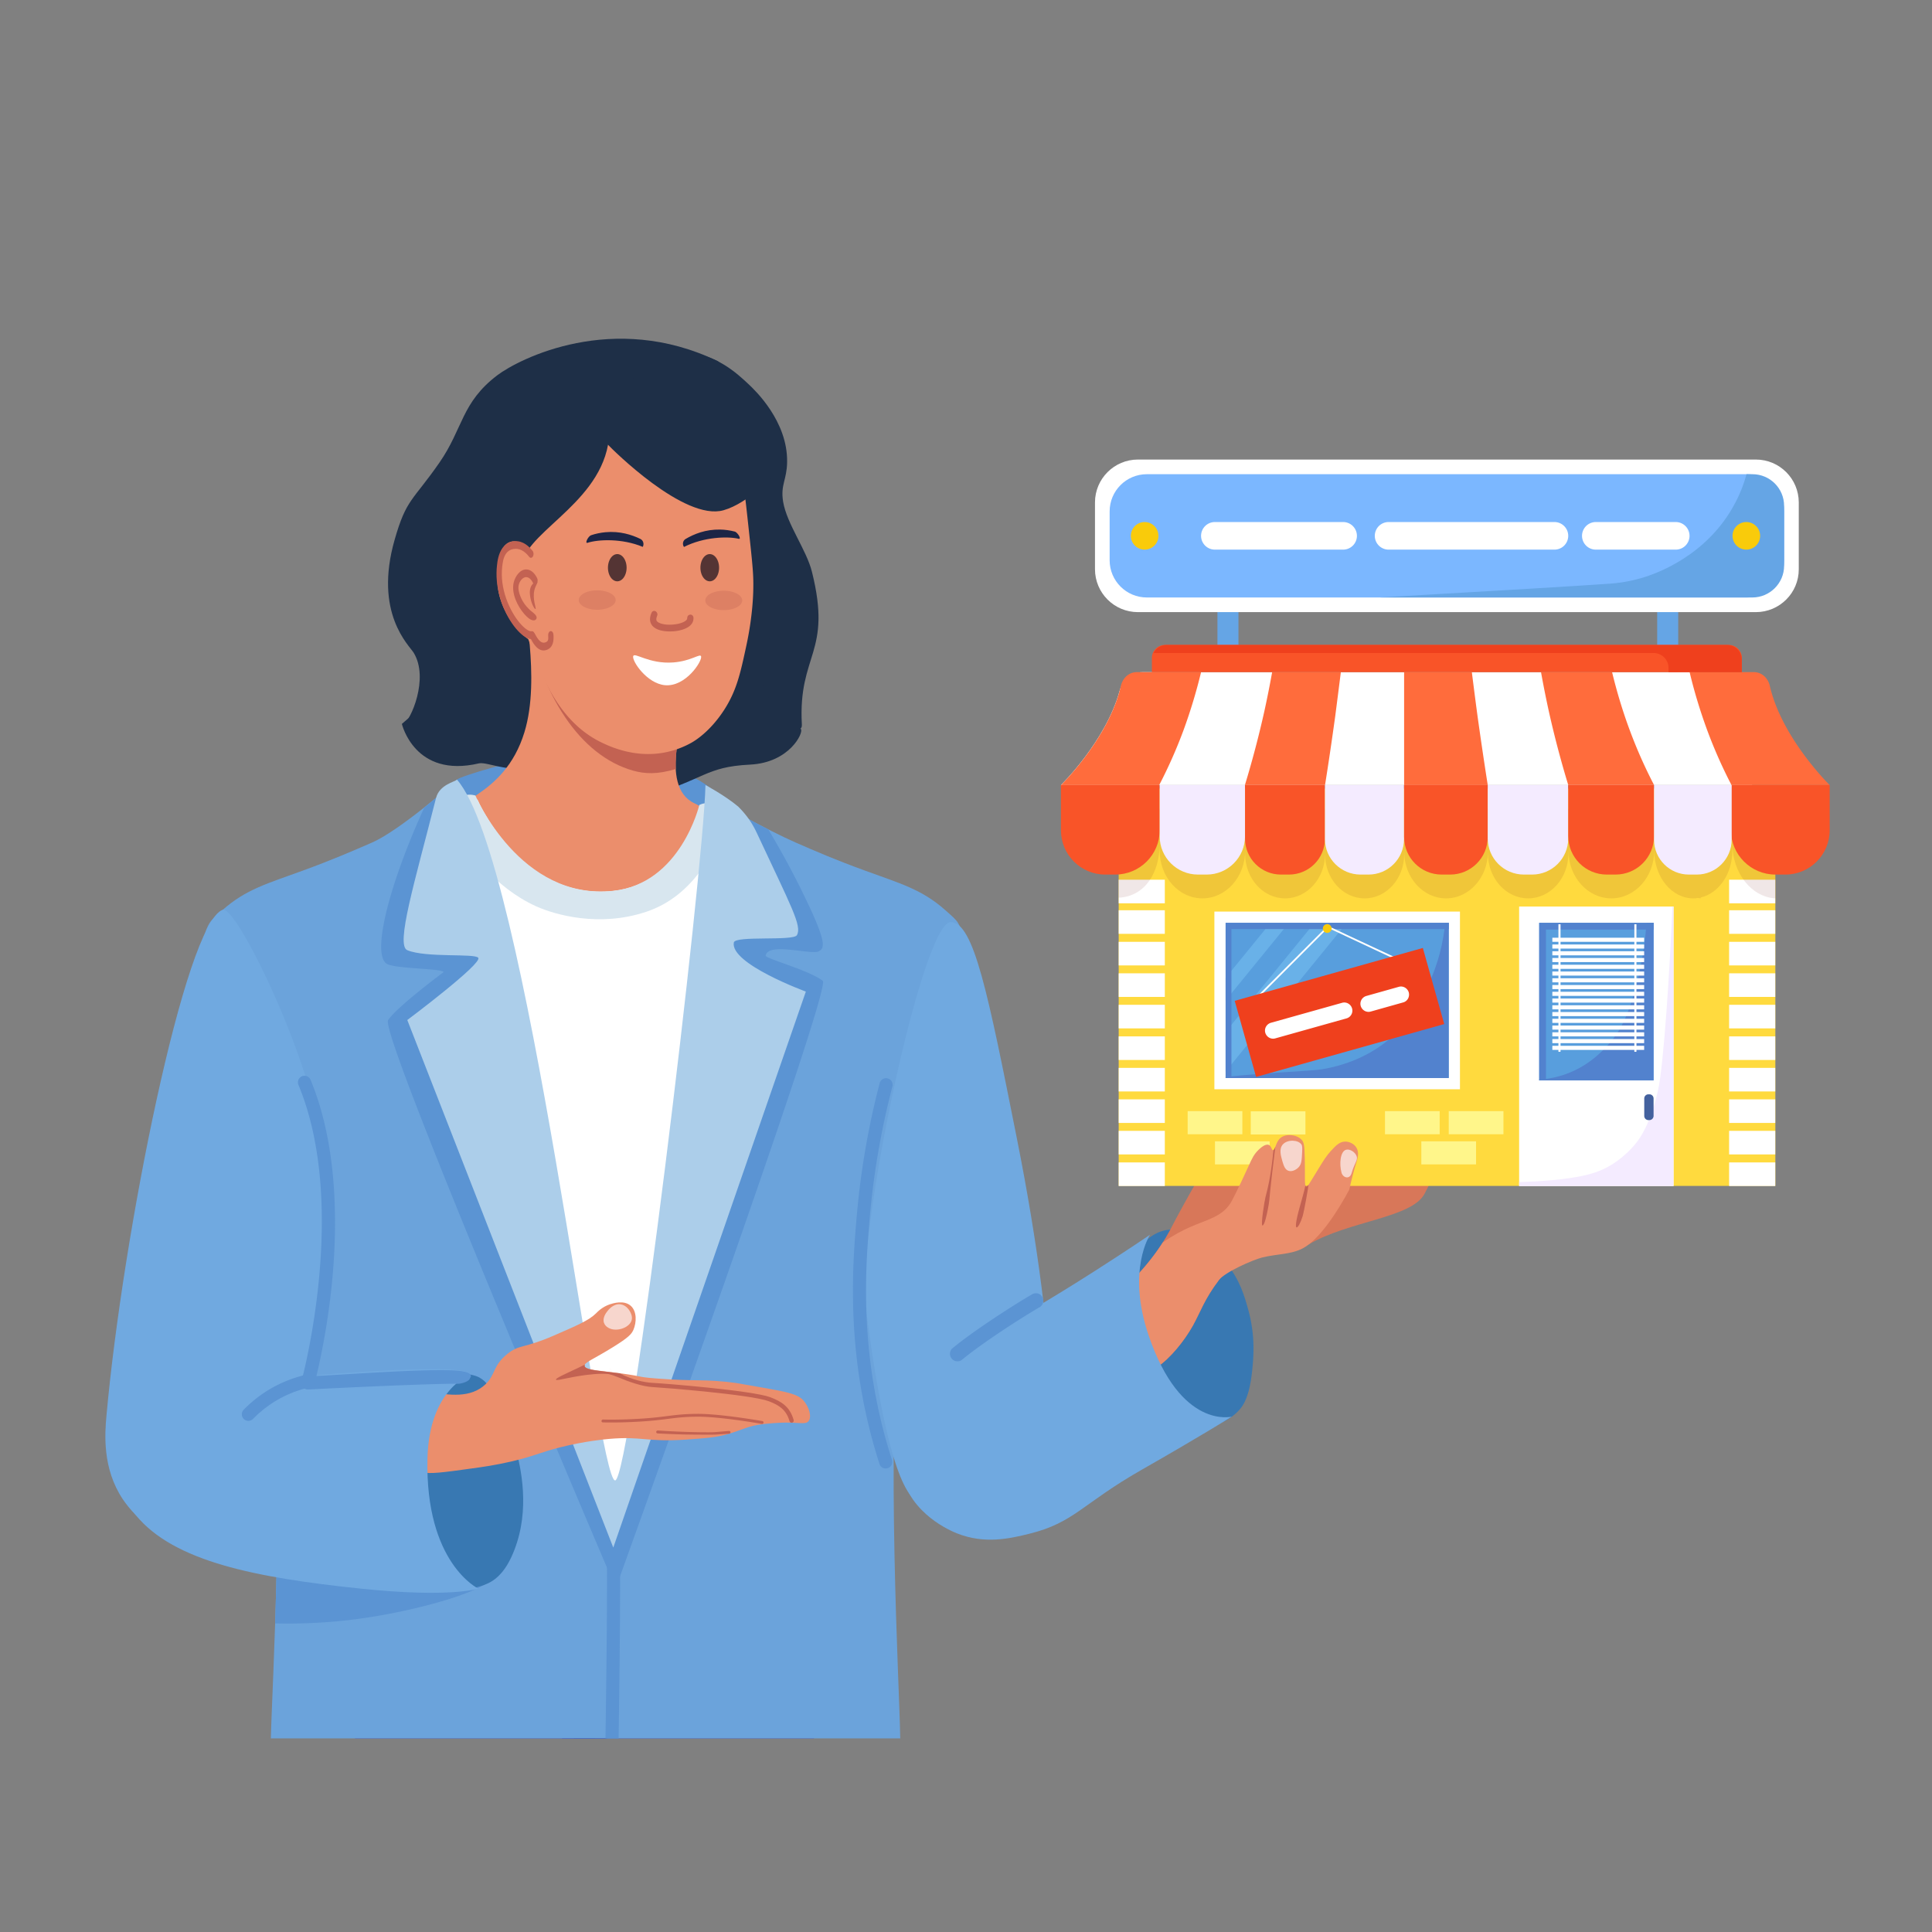 <?xml version="1.0" encoding="UTF-8"?> <svg xmlns="http://www.w3.org/2000/svg" width="1080" height="1080" version="1.0" viewBox="0 0 810 810"><rect x="0" y="0" width="810" height="810" fill="#808080" stroke="none"/><defs><clipPath id="a"><path d="M234 684h108v44.832H234Zm0 0"></path></clipPath><clipPath id="b"><path d="M234 685h16v43.832h-16Zm0 0"></path></clipPath><clipPath id="c"><path d="M148 684h109v44.832H148Zm0 0"></path></clipPath><clipPath id="d"><path d="M240 685h17v43.832h-17Zm0 0"></path></clipPath><clipPath id="e"><path d="M708 281h59.219v49H708Zm0 0"></path></clipPath><clipPath id="f"><path d="M725 329h42.219v38H725Zm0 0"></path></clipPath><clipPath id="g"><path d="M85 326h320v402.832H85Zm0 0"></path></clipPath><clipPath id="h"><path d="M253 648h7v80.832h-7Zm0 0"></path></clipPath></defs><path fill="#3878b2" d="M488.758 515.746c12.164-2.312 23.215 11.207 25.367 13.84 5.707 6.976 7.66 13.918 9.176 19.383 3.11 11.246 2.273 20.097 1.636 26.039-1.117 10.73-3.789 14.32-5.187 15.914-.637.719-3.629 4.11-8.457 5.781-11.047 3.832-22.695-4.426-24.89-5.98-19.344-13.72-23.415-47.34-10.333-65.485 1.957-2.71 6.024-8.215 12.688-9.492Zm0 0"></path><path fill="#d87759" d="M461.512 548.45c5.226-4.071 19.824-15.677 28.96-32.583 1.157-2.117 2.274-4.469 5.145-9.652 3.352-6.063 8.137-14.797 11.77-19.902 8.375-11.766 19.984-17.426 25.648-20.22 10.688-5.226 58.516-1.476 65.735 7.618 5.585 7.02 6.304 12.125-1.555 26.84-5.383 10.09-31.832 11.328-48.625 21.219-4.906 2.87-11.887 1.234-18.27 2.87-3.867.997-7.539 1.673-11.765 4.505-2.871 1.914-4.989 4.148-7.54 7.539-6.023 7.937-7.699 13.32-10.85 19.023-3.669 6.54-9.454 13.68-15.08 17.508-17.75 11.965-49.581 1.234-50.1-6.942-.317-4.503 9.097-4.226 26.527-17.824Zm0 0"></path><g clip-path="url(#a)"><path fill="#3845b8" d="M341.406 728.832c-34.265-35.176-80.734-51.648-99.601-41.598-8.618 4.586-9.016 15.434-6.184 41.598Zm0 0"></path></g><g clip-path="url(#b)"><path fill="#2538a5" d="M249.543 728.832c-1.117-14.117-2.234-28.555-3.43-43.312-1.558.44-2.992 1-4.27 1.714-8.616 4.586-9.015 15.434-6.183 41.598Zm0 0"></path></g><g clip-path="url(#c)"><path fill="#3845b8" d="M254.527 728.832c2.832-26.203 2.434-37.012-6.183-41.598-18.867-10.05-65.336 6.422-99.602 41.598Zm0 0"></path></g><g clip-path="url(#d)"><path fill="#2538a5" d="M254.527 728.832c2.832-26.203 2.434-37.012-6.183-41.598-1.317-.675-2.75-1.234-4.266-1.714a8497.5 8497.5 0 0 0-3.43 43.312Zm0 0"></path></g><path fill="#65a5e5" d="M510.418 253.805h8.812v19.98h-8.812ZM694.785 253.805h8.813v19.98h-8.813Zm0 0"></path><path fill="#ffda3e" d="M469.012 330.617h275.316V497.2H469.012Zm0 0"></path><path fill="#fff" d="M734.633 329.14H444.8s18.785-18.343 24.57-39.402c1.277-4.707 5.184-7.937 9.574-7.937h223.297c3.352 0 15.875-.797 16.477 2.87 3.347 21.696 15.914 44.47 15.914 44.47ZM636.906 380.07h64.739v117.172h-64.739Zm0 0"></path><path fill="#ff6c3c" d="M562.152 281.8h-28.8a438.032 438.032 0 0 1-3.309 16.59 422.02 422.02 0 0 1-8.098 30.712h33.586c1.516-9.454 2.91-19.063 4.27-28.836.797-6.22 1.594-12.364 2.351-18.465ZM503.555 281.8H476.55c-3.153 0-5.863 2.395-6.621 5.786-5.028 21.934-25.09 41.555-25.09 41.555h41.164a202.826 202.826 0 0 0 10.254-23.172 222.842 222.842 0 0 0 7.297-24.168ZM617.078 281.8H588.68v47.34h35.062a1699.041 1699.041 0 0 1-4.27-28.835 2166.847 2166.847 0 0 1-2.394-18.504ZM683.215 305.969c-3.192-8.614-5.543-16.75-7.34-24.168h-29.797a430.643 430.643 0 0 0 3.313 16.59 420.03 420.03 0 0 0 8.097 30.71h35.98c-3.55-6.78-7.062-14.519-10.253-23.132Zm0 0"></path><path fill="#fff" d="M509.14 382.184h102.954v74.496H509.14Zm0 0"></path><path fill="#589edd" d="M513.848 386.89h93.539v65.044h-93.54Zm0 0"></path><path fill="#5282ce" d="M605.91 386.89c-.758 7.735-2.75 17.188-7.578 27.04-3.312 6.738-8.535 17.027-20.023 24.925-10.371 7.098-20.985 8.934-24.172 9.45-4.75.757-23.856 1.437-40.29 3.191v.48h93.54v-65.085Zm0 0"></path><path fill="#69b1e8" d="m532.676 386.89-18.828 23.09v9.454l26.527-32.543ZM551.102 386.89l-37.254 45.743v16.59l50.777-62.332Zm0 0"></path><path fill="#5282ce" d="M516.281 389.52h91.106v-2.63h-93.54v65.044h2.434Zm0 0"></path><path fill="#589edd" d="M645.32 386.89h47.95v66.044h-47.95Zm0 0"></path><path fill="#5282ce" d="M690.316 386.89c-.996 13.477-3.55 24.008-5.742 31.184-2.515 8.258-4.828 12.844-7.941 16.992-1.156 1.555-6.34 8.336-14.719 12.84-5.543 2.992-11.289 4.348-16.594 4.746v.32h47.95v-66.081Zm0 0"></path><path fill="#5282ce" d="M648.152 389.719h45.118v-2.828h-47.95v66.043h2.832Zm0 0"></path><path fill="#fff" d="M650.828 393.148h38.492v1.715h-38.492ZM650.828 395.98h38.492v1.715h-38.492ZM650.828 398.813h38.492v1.714h-38.492ZM650.828 401.645h38.492v1.714h-38.492ZM650.828 404.477h38.492v1.714h-38.492ZM650.828 407.309h38.492v1.714h-38.492ZM650.828 410.14h38.492v1.715h-38.492ZM650.828 412.973h38.492v1.714h-38.492ZM650.828 415.805h38.492v1.715h-38.492ZM650.828 418.633h38.492v1.715h-38.492ZM650.828 421.465h38.492v1.715h-38.492ZM650.828 424.297h38.492v1.715h-38.492ZM650.828 427.129h38.492v1.715h-38.492ZM650.828 429.96h38.492v1.716h-38.492ZM650.828 432.793h38.492v1.715h-38.492ZM650.828 435.625h38.492v1.715h-38.492ZM650.828 438.457h38.492v1.715h-38.492Zm0 0"></path><path fill="#fff" d="M653.379 387.488h.879v53.48h-.88ZM685.21 387.488h.88v53.48h-.88Zm0 0"></path><path fill="#f4ebff" d="M701.168 380.07c-1.078 26.559-3.672 66.403-5.984 76.809-3.23 14.52-7.86 20.582-9.055 22.098-5.387 6.816-11.57 10.046-13.043 10.765-3.074 1.555-5.984 2.434-9.055 3.113-7.941 1.754-18.43 2.473-27.125 2.75v1.676h64.739v-117.21Zm0 0"></path><path fill="#43619e" d="M691.512 469.602h-.399a1.744 1.744 0 0 1-1.754-1.754v-7.297c0-.996.797-1.754 1.754-1.754h.399c1 0 1.758.797 1.758 1.754v7.297c0 .957-.801 1.754-1.758 1.754Zm0 0"></path><path fill="#fff" d="M469.012 487.352h19.347v9.89h-19.347ZM469.012 474.11h19.347V484h-19.347ZM469.012 460.91h19.347v9.89h-19.347ZM469.012 447.707h19.347v9.89h-19.347ZM469.012 434.508h19.347v9.89h-19.347ZM469.012 421.266h19.347v9.89h-19.347ZM469.012 408.066h19.347v9.891h-19.347ZM469.012 394.863h19.347v9.89h-19.347ZM469.012 381.625h19.347v9.89h-19.347ZM469.012 368.824h19.347v9.89h-19.347ZM724.941 487.352h19.344v9.89h-19.344ZM724.941 474.11h19.344V484h-19.344ZM724.941 460.91h19.344v9.89h-19.344ZM724.941 447.707h19.344v9.89h-19.344ZM724.941 434.508h19.344v9.89h-19.344ZM724.941 421.266h19.344v9.89h-19.344ZM724.941 408.066h19.344v9.891h-19.344ZM724.941 394.863h19.344v9.89h-19.344ZM724.941 381.625h19.344v9.89h-19.344ZM724.941 368.824h19.344v9.89h-19.344Zm0 0"></path><path fill="#680c0c" fill-opacity=".1" d="M726.176 339.11H469.012v37.25c10.968-.52 17.191-10.329 17.191-22.731v3.031c0 11.047 8.02 19.98 17.91 19.98 9.895 0 17.91-8.933 17.91-19.98v1.274c0 10.332 7.5 18.707 16.754 18.707 9.254 0 16.754-8.375 16.754-18.707v.199c0 10.21 7.418 18.508 16.594 18.508 9.176 0 16.594-8.297 16.594-18.508v-1.074c0 10.808 7.86 19.582 17.55 19.582 9.696 0 17.551-8.774 17.551-19.582v.718c0 10.407 7.54 18.864 16.875 18.864 9.332 0 16.871-8.457 16.871-18.864v-1.238c0 11.086 8.059 20.102 17.993 20.102 9.93 0 17.988-8.973 17.988-20.102v.121c0 11.047 7.34 19.98 16.355 19.98.637 0 1.317-.042 1.953-.16l1.2.118v-.317c7.539-1.797 13.242-9.89 13.242-19.62v-3.032c0 12.402 8.015 22.492 18.07 23.012v-37.532Zm0 0"></path><path fill="#f95428" d="M467.574 366.668h-4.187c-10.29 0-18.586-8.336-18.586-18.582V329.14h41.402v18.945c0 10.246-8.336 18.582-18.629 18.582Zm0 0"></path><g clip-path="url(#e)"><path fill="#ff6c3c" d="M708.387 281.8h27.004c3.152 0 5.863 2.395 6.62 5.786 5.028 21.934 25.09 41.555 25.09 41.555h-41.163a202.841 202.841 0 0 1-10.25-23.172c-3.153-8.614-5.547-16.75-7.301-24.168Zm0 0"></path></g><g clip-path="url(#f)"><path fill="#f95428" d="M744.328 366.668h4.188c10.289 0 18.586-8.336 18.586-18.582V329.14h-41.403v18.945c.04 10.246 8.375 18.582 18.63 18.582Zm0 0"></path></g><path fill="#f4ebff" d="M505.91 366.668h-3.633c-8.894 0-16.074-7.176-16.074-16.07v-21.496h35.781v21.496c0 8.894-7.218 16.07-16.074 16.07Zm0 0"></path><path fill="#f95428" d="M537.023 366.668h3.391c8.336 0 15.078-6.738 15.078-15.074v-22.492h-33.508v22.492c0 8.336 6.743 15.074 15.04 15.074Zm0 0"></path><path fill="#f4ebff" d="M570.41 366.668h3.352c8.215 0 14.879-6.66 14.879-14.875v-22.652h-33.149v22.652c0 8.215 6.7 14.875 14.918 14.875Zm0 0"></path><path fill="#f95428" d="M604.434 366.668h3.55c8.696 0 15.758-7.059 15.758-15.754v-21.812H588.68v21.812c0 8.695 7.02 15.754 15.754 15.754Zm0 0"></path><path fill="#f4ebff" d="M638.898 366.668h3.43c8.379 0 15.16-6.777 15.16-15.152V329.14h-33.746v22.375c0 8.375 6.781 15.152 15.156 15.152Zm0 0"></path><path fill="#f95428" d="M673.645 366.668h3.668c8.933 0 16.156-7.219 16.156-16.152v-21.414h-35.98v21.414c0 8.933 7.257 16.152 16.156 16.152Zm0 0"></path><path fill="#fff" d="m590.273 403.879-33.425-15.633-.16.317-.239-.239-31.234 31.266.52.52 31.035-31.106 33.187 15.55Zm0 0"></path><path fill="#ef401d" d="m517.66 419.602 78.875-22.164 8.969 31.906-78.875 22.164Zm0 0"></path><path fill="#f9cb0b" d="M558.285 389.281a1.822 1.822 0 0 1-.539 1.297 1.847 1.847 0 0 1-1.297.54 1.822 1.822 0 0 1-1.297-.54 1.847 1.847 0 0 1-.539-1.297 1.822 1.822 0 0 1 .54-1.297 1.847 1.847 0 0 1 1.296-.539 1.822 1.822 0 0 1 1.297.54 1.847 1.847 0 0 1 .54 1.296Zm0 0"></path><path fill="#fff" d="M736.148 256.637H477.07c-9.933 0-17.992-8.055-17.992-17.989v-27.996c0-9.93 8.059-17.984 17.992-17.984h259.078c9.934 0 17.993 8.055 17.993 17.984v27.996c.039 9.934-8.059 17.989-17.993 17.989Zm0 0"></path><path fill="#7bb7ff" d="M465.223 234.902v-20.5c0-8.613 6.98-15.593 15.597-15.593h251.618c8.617 0 15.597 6.98 15.597 15.593v20.5c0 8.614-6.98 15.594-15.597 15.594H480.82c-8.617 0-15.597-6.98-15.597-15.594Zm0 0"></path><path fill="#65a5e5" d="M734.715 198.809h-2.477c-1.035 3.789-2.511 7.816-4.664 11.882-11.77 22.653-33.988 30.032-38.894 31.508-6.422 1.914-11.528 2.352-13.282 2.473-11.011.797-45.394 2.871-96.89 5.824h156.164c7.34 0 13.324-5.984 13.324-13.32V212.09c0-7.34-5.945-13.281-13.281-13.281Zm0 0"></path><path fill="#f9cb0b" d="M485.684 224.652a5.789 5.789 0 0 1-.438 2.211 5.721 5.721 0 0 1-.535 1 5.74 5.74 0 0 1-1.598 1.598c-.312.21-.648.387-1 .531-.347.149-.71.258-1.082.332-.375.074-.75.11-1.129.11a5.62 5.62 0 0 1-2.215-.441 5.702 5.702 0 0 1-2.593-2.13 5.72 5.72 0 0 1-.864-2.082 5.794 5.794 0 0 1-.113-1.129c0-.379.04-.757.113-1.129.07-.37.184-.734.329-1.085a5.72 5.72 0 0 1 1.253-1.875 5.72 5.72 0 0 1 2.96-1.582c.373-.075.751-.114 1.13-.114a5.794 5.794 0 0 1 2.211.442c.352.144.688.324 1 .535a5.74 5.74 0 0 1 2.133 2.594 5.76 5.76 0 0 1 .438 2.215ZM737.945 224.652a5.794 5.794 0 0 1-.976 3.211 5.74 5.74 0 0 1-2.594 2.13 5.62 5.62 0 0 1-2.215.44 5.62 5.62 0 0 1-2.215-.441 5.703 5.703 0 0 1-2.593-2.129 5.721 5.721 0 0 1-.864-2.082 5.794 5.794 0 0 1-.113-1.129 5.894 5.894 0 0 1 .441-2.215 5.721 5.721 0 0 1 1.254-1.874 5.72 5.72 0 0 1 2.96-1.582c.372-.075.751-.114 1.13-.114a5.894 5.894 0 0 1 2.215.441c.348.145.684.325 1 .536.313.21.605.449.875.719a5.72 5.72 0 0 1 1.582 2.96c.074.372.113.75.113 1.13Zm0 0"></path><path fill="#fff" d="M563.11 230.434h-53.77a5.786 5.786 0 0 1-5.785-5.782 5.79 5.79 0 0 1 5.785-5.785h53.77a5.79 5.79 0 0 1 5.785 5.785 5.786 5.786 0 0 1-5.786 5.782ZM651.703 230.434h-69.527a5.783 5.783 0 0 1 0-11.567h69.527a5.79 5.79 0 0 1 5.785 5.785 5.786 5.786 0 0 1-5.785 5.782ZM702.563 230.434h-33.508a5.783 5.783 0 0 1 0-11.567h33.508a5.79 5.79 0 0 1 5.785 5.785 5.786 5.786 0 0 1-5.785 5.782Zm0 0"></path><path fill="#f95428" d="M724.82 270.395H488.398a5.448 5.448 0 0 0-5.464 5.464v5.942h247.351v-5.942c0-3.03-2.472-5.464-5.465-5.464Zm0 0"></path><path fill="#ef401d" d="M724.023 270.395H489.156c-2.433 0-4.508 1.398-5.547 3.39h209.7a6.232 6.232 0 0 1 6.222 6.223v1.793h30.715v-5.184c.04-3.43-2.754-6.222-6.223-6.222Zm0 0"></path><path fill="#fff68a" d="M497.93 465.855h22.937v9.692H497.93ZM509.379 478.496h22.937v9.692H509.38ZM524.379 465.934h22.933v9.691H524.38ZM607.387 465.855h22.937v9.692h-22.937ZM580.66 465.855h22.938v9.692H580.66ZM595.898 478.496h22.938v9.692h-22.938Zm0 0"></path><path fill="#f4ebff" d="M711.379 366.668h-3.313c-8.058 0-14.597-6.54-14.597-14.594v-22.933h32.547v22.933c-.04 8.055-6.582 14.594-14.637 14.594Zm0 0"></path><path fill="#5b94d3" d="M225.05 318.492c9.454 1.594 58.4-5.465 76.509 15.516 7.976 9.25-30.637 57.148-66.059 51.086-31.152-5.344-50.738-49.614-43.957-58.227 1.078-1.316 27.523-9.37 33.508-8.375Zm0 0"></path><path fill="#1e2f47" d="M221.262 200.242c14.238-4.144 33.707-37.765 50.816-37.926 73.676-.675 48.746 53.922 56.684 62.653 11.406 12.484-10.57 60.144 7.02 80.683 1.238 1.434-4.708 14.118-21.34 14.914-19.028.957-18.708 6.262-43.758 13.399-2.993.84-28.84-17.586-41.325-13.399-14.12 4.747-24.773-1.394-28.562-.52-27.004 6.345-32.309-16.55-32.309-16.55s9.371-8.055 11.168-9.531c30.278-24.367 17.274-86.66 41.606-93.723Zm0 0"></path><path fill="#eb8e6c" d="M219.863 307.008c7.14-23.254-1.633-55.195 1.399-56.793 3.707-1.914 8.894 11.328 22.933 18.226 21.344 10.489 43.403-3.351 48.785 5.305 1.915 3.11-.597 5.383-3.507 16.43-2.196 8.414-13.762 39.484 1.714 46.62 9.852 4.548 5.622 12.684 4.747 17.99-1.875 11.444-23.137 19.581-40.528 19.382-29.437-.36-71.601-12.047-69.488-28.996 1.117-9.211 25.371-10.207 33.945-38.164Zm0 0"></path><path fill="#c36252" d="M221.262 250.215c3.707-1.914 8.894 11.328 22.933 18.226 21.344 10.489 43.403-3.351 48.785 5.305 1.915 3.11-.597 5.383-3.507 16.43-1.637 6.262-6.504 17.867-6.145 32.226-7.738 2.352-13.004 2.07-17.95.676-22.14-6.262-38.894-31.586-44.956-66.281-.477-3.711-.52-5.863.84-6.582Zm0 0"></path><path fill="#eb8e6c" d="M258.277 170.93c22.457-4.387 46.032 10.09 52.293 26.441 1 2.594 2.035 12.285 4.11 31.746.957 9.094 1.199 12.524 1.156 16.434 0 2.273-.078 12.004-2.95 25.242-2.515 11.687-4.07 18.824-9.413 27.039-5.903 9.016-12.13 12.723-13.524 13.523a37.288 37.288 0 0 1-11.168 4.106c-12.644 2.473-23.176-2.55-26.445-4.106-18.031-8.578-25.25-28.117-29.399-39.363-4.59-12.484-13.882-37.77-2.355-64.61 3.55-8.054 13.723-31.784 37.695-36.452Zm0 0"></path><path fill="#1e2f47" d="M173.074 299.988s.238.04.68.078c-.281.122-.52.082-.68-.078Zm0 0"></path><path fill="#1e2f47" d="M165.457 226.285c4.906-17.226 7.54-16.152 18.785-32.344 9.934-14.316 9.176-25.164 24.254-36.609 9.176-6.941 48.586-27 92.262-5.984 5.785 2.793-22.774 5.027-18.387 10.53 5.027 6.34 9.973 13.36 7.02 13.24-28.36-1.036-33.426 5.624-34.465 11.327-4.785 26.203-37.254 37.848-36.219 52.285 1.04 14.278-4.309 27.758-13.8 38.684-10.372 11.887-8.977 18.305-17.391 23.172-6.664 3.867-15.797 3.23-18.352 2.992 2.953-1.36 10.852-19.183 4.27-29.914-1.914-3.148-16.793-16.55-7.977-47.379Zm0 0"></path><path fill="#1e2f47" d="M287.355 147.84c12.805.398 21.86 8.894 26.489 13.242 2.55 2.39 16.472 15.473 16.156 32.7-.121 7.5-2.832 9.413-1.676 16.55 1.555 9.336 9.813 20.223 12.086 29.395 8.613 34.378-5.863 34.257-4.23 64.05.441 8.094-20.344-12.445-17.39-25.566 1.116-4.984 1.995-4.504 3.71-10.766 3.148-11.367 2.672-21.457 2.074-26.922-1.597-14.195-6.105-15.195-4.547-24.406 1.157-6.941 4.106-8.734 3.707-15.316-.078-1.434-9.652 10.05-20.382 13.12-16.473 4.708-46.91-25.8-48.426-27.437-2.113-2.351 6.82-39.441 32.43-38.644Zm0 0"></path><path fill="#c36252" d="m274.992 256.355.078.082c.52.399.72 1.118.438 1.754-.317.758-.555 1.637-.117 2.235.718.918 3.23 1.715 6.66 1.433 3.23-.238 5.426-1.273 5.945-2.191.04-.082.117-.238.117-.52 0-.558.242-1.078.719-1.316l.121-.039c.797-.398 1.715.2 1.793 1.156.043.957-.2 1.715-.516 2.235-1.636 2.832-6.543 3.43-7.98 3.507-.316.04-.836.04-1.434.04-2.195 0-5.746-.356-7.421-2.512-1.075-1.395-1.157-3.23-.239-5.305.278-.758 1.156-1.035 1.836-.559Zm0 0"></path><path fill="#fff" d="M282.25 277.734c7.54-.558 11.29-3.91 11.688-2.554.558 1.996-6.5 12.922-15.196 12.086-7.5-.72-13.762-10.012-13.285-12.125.438-1.914 6.582 3.351 16.793 2.593Zm0 0"></path><path fill="#543434" d="M301.477 238.012a7.997 7.997 0 0 1-.297 2.184 7.175 7.175 0 0 1-.36.984 5.566 5.566 0 0 1-.488.863c-.18.266-.379.504-.594.71-.21.208-.437.384-.675.528-.235.145-.481.25-.731.324a2.707 2.707 0 0 1-1.527 0 3.028 3.028 0 0 1-.73-.324 3.717 3.717 0 0 1-.677-.527 4.442 4.442 0 0 1-.593-.711 5.567 5.567 0 0 1-.489-.863 7.175 7.175 0 0 1-.359-.985 7.997 7.997 0 0 1-.297-2.183 7.997 7.997 0 0 1 .297-2.184c.098-.344.219-.672.36-.984.144-.313.304-.602.488-.864.18-.265.379-.503.593-.71.211-.208.438-.383.676-.528.235-.144.48-.25.73-.324a2.7 2.7 0 0 1 1.528 0c.25.074.496.18.73.324.239.145.465.32.676.528.215.207.414.445.594.71.184.262.344.551.488.864.14.312.262.64.36.984a7.997 7.997 0 0 1 .297 2.184Zm0 0"></path><path fill="#1c2546" d="M247.785 224.41c1.957-.676 3.992-1.074 6.024-1.273 5.984-.559 11.05 1.035 14.718 2.832 1.16.597 1.598 2.113.961 3.308-8.699-3.629-18.672-3.148-23.136-1.714-1.317.437.199-2.711 1.433-3.153ZM287.438 225.969c3.507-2.074 8.414-4.07 14.48-3.95 2.031.04 4.066.32 6.102.836 1.277.32 2.992 3.352 1.675 3.032-4.547-1.075-14.558-.836-22.937 3.43-.797-1.157-.438-2.712.68-3.348Zm0 0"></path><path fill="#543434" d="M262.707 238.012c0 .375-.027.746-.078 1.113a7.43 7.43 0 0 1-.582 2.055 5.566 5.566 0 0 1-.488.863c-.18.266-.38.504-.59.71a4.006 4.006 0 0 1-.676.528c-.238.145-.484.25-.734.324a2.66 2.66 0 0 1-.762.11 2.66 2.66 0 0 1-.762-.11 3.054 3.054 0 0 1-.734-.324 3.717 3.717 0 0 1-.676-.527 4.657 4.657 0 0 1-.594-.711 5.553 5.553 0 0 1-.484-.863 6.707 6.707 0 0 1-.363-.985 7.997 7.997 0 0 1-.297-2.183 7.997 7.997 0 0 1 .297-2.184c.097-.344.218-.672.363-.984.14-.313.305-.602.484-.864.184-.265.38-.503.594-.71.21-.208.438-.383.676-.528.238-.144.48-.25.734-.324.25-.074.504-.11.762-.11s.512.036.762.11c.25.074.496.18.734.324.234.145.46.32.676.528.21.207.41.445.59.71.183.262.343.551.488.864a7.43 7.43 0 0 1 .582 2.055c.05.367.078.738.078 1.113Zm0 0"></path><path fill="#dd8064" d="M258.117 251.57c0 .27-.047.532-.148.793-.098.262-.246.52-.442.766-.191.246-.43.48-.714.703a6.352 6.352 0 0 1-.961.617 8.96 8.96 0 0 1-1.172.504c-.422.149-.871.274-1.34.375-.469.106-.953.18-1.45.234-.5.051-1.003.079-1.511.079s-1.012-.028-1.508-.078c-.5-.055-.984-.13-1.453-.235a11.111 11.111 0 0 1-1.336-.375 8.794 8.794 0 0 1-1.176-.504 6.352 6.352 0 0 1-.96-.617 4.363 4.363 0 0 1-.716-.703 2.939 2.939 0 0 1-.44-.766 2.245 2.245 0 0 1-.15-.793c0-.265.051-.53.15-.793.1-.261.245-.515.44-.761.196-.246.434-.48.715-.703.282-.223.602-.43.961-.618.36-.187.75-.36 1.176-.507.422-.149.867-.274 1.336-.375.469-.102.953-.18 1.453-.231a14.816 14.816 0 0 1 3.02 0c.496.05.98.129 1.449.23.469.102.918.227 1.34.375.422.149.812.32 1.172.508.359.188.68.395.96.618.286.222.524.457.715.703.196.246.344.5.442.761.101.262.148.528.148.793ZM311.172 251.73c0 .266-.05.532-.149.793a3.003 3.003 0 0 1-.441.766c-.195.246-.434.48-.715.703a6.094 6.094 0 0 1-.965.613c-.359.192-.75.36-1.172.508-.421.149-.867.274-1.335.375-.47.102-.954.18-1.454.23-.496.055-1 .079-1.507.079-.508 0-1.012-.024-1.512-.078-.496-.051-.98-.13-1.453-.23a11.111 11.111 0 0 1-1.336-.376 8.466 8.466 0 0 1-1.172-.508c-.36-.187-.68-.39-.965-.613a4.363 4.363 0 0 1-.715-.703 2.986 2.986 0 0 1-.437-.766 2.176 2.176 0 0 1 0-1.585c.097-.262.246-.516.437-.762.196-.25.434-.485.715-.703a6.29 6.29 0 0 1 .965-.618c.36-.19.75-.359 1.172-.507.422-.149.867-.274 1.336-.375.472-.102.957-.18 1.453-.23.5-.055 1.004-.079 1.512-.079.507 0 1.011.024 1.507.078.5.051.985.13 1.454.23.468.102.914.227 1.335.376.422.148.813.316 1.172.507.36.188.684.395.965.618.281.218.52.453.715.703.195.246.34.5.441.762.098.261.149.527.149.792Zm0 0"></path><path fill="#eb8e6c" d="M212.285 228.082c4.309-3.512 10.094 2.234 10.371 2.55 8.617 8.817 11.09 34.5 6.063 38.688-4.547 3.785-17.668-8.218-19.864-22.136-.878-5.82-.68-15.711 3.43-19.102Zm0 0"></path><path fill="#c36252" d="M223.695 256.914s-.16-.117-.402-.316c.242.199.402.316.402.316Zm0 0"></path><path fill="#c36252" d="M220.621 238.73c1.797 0 3.512 1.395 4.59 3.708.398.84.156 1.996-.48 2.433-.477.32-1.036.04-1.356-.598-.68-1.437-1.715-2.312-2.793-2.312-1.477 0-2.754 1.715-3.11 3.309-.402 1.714.239 4.148 1.633 6.699 1.04 1.797 2.356 3.152 3.313 3.988-.64-.516-1.078-.875.039.043.238.238.48.398.68.555.156.12.316.28.515.402 2.477 2.031.801 2.988.641 3.027-1.477.602-3.43-1.355-4.547-2.629-2.676-3.113-5.426-8.418-4.39-13.082.64-2.71 2.675-5.543 5.265-5.543Zm0 0"></path><path fill="#c36252" d="M223.215 256.516c-.278-.2-.477-.399-.68-.559-.039 0-.039-.039-.039-.039.281.238.598.48.84.68-.082-.043-.121-.043-.121-.082Zm0 0"></path><path fill="#c36252" d="M208.336 237.293c-.36 3.43-.32 8.816 1.914 15.234 3.152 8.973 8.895 15.196 12.328 15.395.04.039.04.082.078.121.84 1.594 3.114 5.781 6.66 4.387 2.715-1.078 2.914-4.028 2.715-6.422-.082-.918-.68-1.555-1.316-1.395-.559.16-.957.957-.88 1.793.161 2.035-.16 2.512-1.077 2.871-1.871.758-3.188-1.117-4.348-3.27-.437-.796-.797-1.476-1.472-1.355-2.235.36-7.7-5.183-10.692-13.64-1.598-4.547-2.156-9.012-1.715-13.278.2-1.675.438-3.988 1.676-5.703 1.356-1.797 3.07-1.875 3.828-1.918 2.633-.156 4.668 1.836 5.824 3.352.438.558 1.078.52 1.477-.04.476-.636.476-1.753 0-2.394-1.438-1.875-3.988-4.304-7.34-4.148-.918.043-3.312.16-5.266 2.793-1.835 2.512-2.195 5.703-2.394 7.617Zm14.8 30.629s0-.04 0 0c0-.04 0 0 0 0Zm0 0"></path><path fill="#c36252" d="M225.29 243.953c.237.399-.72 1.399-1.235 3.43-.918 3.949.875 7.656.476 7.937-.32.239-1.476-1.715-2.035-4.11-.238-1.112-.719-3.347.082-5.222.797-1.754 2.473-2.511 2.711-2.035Zm0 0"></path><path fill="#fff" d="M158.633 359.93c22.5-13.602 41.527-24.766 41.527-24.766s17.871 42.55 56.961 38.363c28.32-3.03 36.098-34.617 36.098-34.617s36.539 7.102 46.71 21.977c14.602 21.414 7.778 49.093 5.028 60.418-39.809 164.593-34.941 255.242-68.648 258.152-31.313 2.672-28.204-76.172-122.7-208.258-14.12-19.742-51.379-69.953-36.617-90.172 5.942-8.214 16.434-5.863 41.64-21.097Zm0 0"></path><g clip-path="url(#g)"><path fill="#6ba3db" d="M115.355 508.45c2.352 15.073-4.789 22.69-1.796 52.163 5.906 58.465.48 146.285 0 168.219h263.867c0-.559-.04-1.117-.04-1.594-.32-20.422-5.984-120.445 0-179.707 2.993-29.472-5.542-24.008-3.19-39.082 6.421-41.398 9.652-62.097 13.042-70.035 8.778-20.379 22.297-38.883 14.403-51.484-1-1.598-2.516-2.871-5.508-5.504-9.73-8.574-18.668-11.008-33.625-16.473-12.246-4.465-20.465-8.015-28.84-11.683-11.25-4.868-34.344-17.47-36.938-20.18-5.703 113.98-30.992 297.273-37.496 297.355-21.02.2-38.093-269.957-67.691-303.578-2.633 2.711-24.453 21.574-35.7 26.442-8.378 3.628-16.593 7.218-28.84 11.683-15 5.465-23.933 7.899-33.628 16.473-2.95 2.633-4.465 3.867-5.504 5.504-7.898 12.601 5.664 31.105 14.399 51.488 3.472 7.895 6.664 28.594 13.085 69.992Zm0 0"></path></g><path fill="#5b94d3" d="M191.582 326.867c29.598 33.621 57.563 309.918 65.14 309.281 6.462-.558 34.383-189.078 40.048-303.02 1.875 1.954 14.32 9.013 25.37 14.638 5.583 9.332 9.934 17.507 13.204 24.09 11.328 22.808 10.691 25.562 7.898 26.996-3.152 1.636-21.3-4.028-22.219 1.836-.16 1.156 18.547 6.222 23.934 10.527 3.988 3.191-86.8 254.644-86.8 254.644s-99.321-232.39-95.454-238.172c3.79-5.664 23.297-20.14 23.297-20.14-.879-1.516-18.27-1.317-23.297-3.192-7.379-2.789 0-32.5 15.156-65.761 6.782-5.426 12.489-10.45 13.723-11.727ZM140.766 656.047c36.894 5.105 63.941 1.156 64.539 5.504.636 4.508-28.082 13.52-54.926 17.148-13.203 1.797-25.09 2.156-35.024 1.918.278-9.094.56-18.906.72-29.117a277.231 277.231 0 0 0 24.69 4.547Zm0 0"></path><path fill="#70a9e0" d="M398.61 386.61c9.69 0 15.675 30.308 27.562 89.894 18.785 93.879 16.871 147.48 10.531 156.332-5.785 8.098-18.27 11.805-28.84 10.332-13.922-1.914-22.937-11.766-26.566-16.832-8.54-11.766-14.719-49.77-18.39-78.844-3.79-29.832 23.695-160.922 35.702-160.883Zm0 0"></path><path fill="#eb8e6c" d="M461.512 548.45c4.707-3.673 16.953-13.36 26.008-27.56 4.43-3.07 8.335-5.066 11.21-6.34 7.38-3.273 13.364-4.308 17.11-10.05.52-.758 1.2-2.195 2.633-5.027 1.039-2.075 2.554-5.223 5.027-10.649 1.438-3.148 2.195-4.824 4.027-6.617.602-.602 2.875-2.832 4.43-2.195 1.156.48 1.117 2.195 1.793 2.195 1 .04 1-3.512 3.234-5.227 2.274-1.753 6.578-1.355 8.653.797 1.039 1.078 1.277 2.313 1.398 7.86.2 8.254-.238 11.644.598 11.883.558.16 1.195-1.079 4.226-6.024 3.313-5.46 4.391-7.058 6.024-8.851 2.156-2.352 3.71-3.989 6.023-4.028 1.836-.039 3.871.957 4.828 2.633 1.196 2.031.399 4.504 0 5.82-.957 3.07-1.953 6.82-3.07 11.766-4.906 9.133-12.367 20.617-19.226 24.406-4.989 2.754-10.93 2.395-17.352 3.988-3.871.997-15.559 6.102-18.11 9.493-6.023 7.937-7.699 13.32-10.851 19.023-3.668 6.543-9.453 13.68-15.078 17.508-17.75 11.965-49.582 1.238-50.102-6.938-.277-4.546 9.137-4.27 26.567-17.867Zm0 0"></path><path fill="#c36252" d="M547.273 497.043c.082.238.2.398.32.437.239.079.52-.12.997-.796 0 .796-1.793 11.046-2.473 13.277-1.594 5.266-4.707 8.496-1.156-4.066.36-1.395 2.074-7.18 2.312-8.852ZM533.91 482.164c.32-.156.559-.715.8-1.473-.878 6.86-1.995 16.43-2.194 18.782-.239 2.87-.399 4.707-.918 7.261-.399 2.07-1.395 7.098-2.313 7.059-.8-.043.875-10.45 1.317-12.086.597-2.234 2.312-8.652 3.308-19.543Zm0 0"></path><path fill="#f7d6cd" d="M545.598 479.773c.441.598.398 1.516.32 3.309-.16 3.352-.238 5.027-1.516 6.344-.957.996-2.793 1.992-4.308 1.394-1.438-.558-1.914-2.234-2.434-3.91-.676-2.39-1.515-5.262.2-7.137 1.995-2.156 6.382-1.914 7.738 0ZM564.309 482.047c1.515-.48 3.828.918 4.464 2.672.598 1.676-.757 2.511-2.113 7.136-.836 2.832-3.668 1.915-4.226-.238-1-3.629-.52-8.851 1.875-9.57Zm0 0"></path><path fill="#70a9e0" d="M419.75 557.621c13.121-9.133 17.469-10.808 39.848-25.125 14.199-9.094 22.578-14.836 22.578-14.836s-9.934 14.836-.598 42.235c13.48 39.64 34.863 34.02 34.863 34.02s-12.328 7.776-37.855 22.331c-24.93 14.238-28.242 22.137-46.95 26.762-8.179 2.035-18.788 4.508-30.476-.16-2.312-.918-19.305-7.977-23.015-24.567-2.672-12.004 3.109-22.093 7.18-29.152 1.796-3.192 7.738-12.922 34.425-31.508Zm0 0"></path><path fill="#d8e6ef" d="M257.082 373.488c28.32-3.031 36.098-35.972 36.098-35.972s5.465-3.551 12.765 4.546c-5.824 13.88-14.64 33.461-35.101 40.239-19.625 6.543-38.176 1.238-46.114-2.352-17.23-7.816-29.16-23.648-38.89-38.246 5.582-11.125 13.48-8.176 13.48-8.176s18.711 44.149 57.762 39.961Zm0 0"></path><path fill="#acceea" d="M191.582 326.867c29.598 33.621 58.758 294.445 66.336 293.805 6.46-.559 36.977-254.48 37.855-291.531 0 0 8.059 4.265 13.762 9.054 3.668 3.668 5.902 7.059 7.738 10.965 14.399 30.867 19.067 39.043 16.832 42.914-1.515 2.59-25.886.078-26.445 3.07-1.637 8.934 30.195 20.579 30.195 20.579l-80.734 233.105-86.36-221.18s31.473-23.57 29.759-26.082c-1.36-1.957-21.86.079-29.758-3.191-4.989-2.074 3.07-28.395 12.047-63.809 1.433-5.625 7.855-6.742 8.773-7.699Zm0 0"></path><path fill="#eb8e6c" d="M257.918 574.332ZM261.59 574.809c-.32-.04-.68-.079-1.04-.118.36 0 .68.079 1.04.118ZM263.543 575.05c-.598-.081-1.238-.16-1.914-.28.719.12 1.355.199 1.914.28ZM264.422 575.207l-.84-.117c.281 0 .559.078.84.117ZM255.086 574.012c.48.039.918.12 1.355.16a14.168 14.168 0 0 0-1.355-.16ZM260.43 574.652c-.715-.082-1.473-.203-2.313-.28.84.077 1.598.198 2.313.28ZM244.477 570.902c0-.082.039-.12.078-.199-.04.078-.04.117-.078.2ZM244.477 571.262v-.242a.265.265 0 0 0 0 .242Zm0 0"></path><g clip-path="url(#h)"><path fill="#5b94d3" d="M253.852 728.832h5.503c.52-34.937.758-62.652.56-77.25-.04-1.516-1.278-2.754-2.794-2.71a2.721 2.721 0 0 0-2.672 2.788c.16 14.559-.082 42.278-.597 77.172Zm0 0"></path></g><path fill="#476c99" d="M203.46 589.766c.388.015.77.07 1.145.164a5.813 5.813 0 0 1 2.95 1.746c.261.285.496.594.695.926.203.328.367.68.5 1.043a5.836 5.836 0 0 1 .352 2.273c-.016.39-.07.77-.165 1.148a5.813 5.813 0 0 1-.973 2.086c-.23.313-.487.602-.773.864a5.711 5.711 0 0 1-.925.691 5.83 5.83 0 0 1-3.32.852 5.94 5.94 0 0 1-1.145-.16 5.926 5.926 0 0 1-2.086-.977 5.765 5.765 0 0 1-.863-.77 6.164 6.164 0 0 1-.696-.925 5.911 5.911 0 0 1-.852-3.32 5.945 5.945 0 0 1 1.137-3.235 5.985 5.985 0 0 1 1.7-1.555c.332-.203.68-.367 1.043-.5a5.836 5.836 0 0 1 2.277-.351ZM249.563 577.7a5.877 5.877 0 0 1 1.105 2.019c.113.37.195.746.234 1.133a5.897 5.897 0 0 1-1.27 4.336 5.76 5.76 0 0 1-.808.824 5.67 5.67 0 0 1-.957.652c-.34.188-.695.336-1.066.453a5.842 5.842 0 0 1-2.29.25 5.944 5.944 0 0 1-3.18-1.281 6.003 6.003 0 0 1-1.476-1.77 5.904 5.904 0 0 1-.691-2.195 6.352 6.352 0 0 1-.012-1.156 5.831 5.831 0 0 1 .648-2.21 5.9 5.9 0 0 1 .634-.97 6.003 6.003 0 0 1 1.77-1.476c.339-.188.694-.34 1.062-.454.37-.117.75-.195 1.132-.238a6.06 6.06 0 0 1 1.16-.012c.383.036.762.106 1.137.215.371.11.727.254 1.07.434a5.9 5.9 0 0 1 1.798 1.445Zm0 0"></path><path fill="#70a9e0" d="M93.375 381.426c5.148-1.797 32.191 51.726 40.527 91.289 3.512 16.629 10.094 49.531 1.356 89.93-.477 2.234-7.696 34.14-30.914 65.207-8.137 10.886-14.676 16.949-23.332 17.867-12.567 1.316-23.934-8.852-29.52-17.149-8.656-12.922-7.539-27.558-6.86-35.015 6.86-76.215 32.99-206.625 48.743-212.13Zm0 0"></path><path fill="#3878b2" d="M189.867 576.766c6.145-1.914 10.969.675 10.969.675 3.512 1.875 5.066 5.106 6.543 8.258 5.187 11.164 7.738 16.707 8.934 21.614 1.957 8.136 6.066 25.207-.676 42.554-3.43 8.895-7.461 11.965-9.973 13.399-.437.242-6.023 3.351-11.328 2.394-12.445-2.195-19.027-25.644-20.266-41.2-1.515-19.5 3.95-44.026 15.797-47.694Zm0 0"></path><path fill="#eb8e6c" d="M203.512 580.395c4.347-4.11 3.031-7.817 9.21-12.762 5.106-4.11 6.626-2.074 19.587-7.738 9.695-4.227 14.562-6.301 17.511-9.211.88-.88 2.793-2.832 5.946-3.871 1.156-.36 5.742-1.875 8.613.597 2.754 2.356 2.476 7.102 1.2 10.09-.798 1.836-2.075 3.23-8.337 7.14-8.5 5.305-12.406 6.579-12.168 8.016.238 1.395 4.227 1.793 9.215 2.395 17.191 1.992 10.649 2.113 21.7 2.949 16.234 1.238 18.906.04 32.39 1.797.16.039 4.066.715 11.887 2.07 9.453 1.676 14.199 2.555 16.632 5.348 2.313 2.672 3.551 6.816 2.075 8.613-1.157 1.434-3.43.598-9.493.598 0 0-3.832 0-9.214.597-6.543.72-9.254 2.512-14.84 4.149-5.184 1.515-9.375 1.793-17.828 2.39-16.793 1.118-18.352-1.511-32.391-.277-1.797.16-10.055.918-20.504 3.55-8.734 2.231-10.808 3.708-20.504 5.942-6.781 1.555-11.887 2.274-16.91 2.95-11.488 1.597-17.195 2.355-20.187 1.476-13.282-3.95-22.457-26.203-16.633-33.262 6.781-8.214 30.797 8.098 43.043-3.546Zm0 0"></path><path fill="#c36252" d="M252.813 595.148c5.386.122 10.93-.039 16.394-.398 4.707-.32 7.898-.719 10.691-1.074 3.75-.48 7.02-.88 12.485-.918 8.976-.043 24.133 2.512 27.246 3.031.316.04.516.356.476.676v.039c-.039.32-.359.52-.68.48-3.109-.558-18.148-3.07-27.042-3.03-5.426.038-8.656.437-12.367.917-2.832.36-6.024.758-10.77 1.074-5.504.36-11.047.52-16.512.403-.32 0-.558-.282-.558-.602v-.039c.039-.277.316-.559.637-.559ZM275.79 599.734c3.589.243 7.257.442 10.89.559 2.113.082 5.703.2 10.289.2 2.074 0 2.953-.079 4.308-.2.996-.078 2.235-.2 4.387-.36.32 0 .602.243.602.56 0 .32-.243.597-.559.597a189.75 189.75 0 0 0-4.348.281c-1.359.121-2.234.121-4.39.121h-.04c-4.624 0-8.175-.043-10.331-.082-3.63-.117-7.297-.238-10.93-.437a.647.647 0 0 1-.559-.637v-.043c.082-.316.36-.559.68-.559ZM262.348 576.285h-1c.359-.039.68 0 1 0Zm0 0"></path><path fill="#c36252" d="M242.121 573.613c1.078-.52 2.117-1.035 3.152-1.515-.039.039-.078.078-.078.16-.043.039-.043.12-.082.16v.316c.242 1.399 4.23 1.797 9.215 2.395.399.039.797.078 1.156.121.082 0 .16 0 .243.04.355.038.714.077 1.035.116.078 0 .12 0 .199.043.719.078 1.394.16 1.996.239h.078c.32.039.598.078.918.12.04 0 .04.157.078.157.52.082 1 .281 1.438.36-3.192-.118-7.34-.638-12.524-.2-9.054.758-15.597 3.031-15.836 2.313-.28-.598 3.43-2.192 9.012-4.825Zm0 0"></path><path fill="#f7d6cd" d="M260.23 546.852c2.395.359 3.672 2.593 3.872 2.953.277.52 1.117 1.992.757 3.55-.757 3.23-6.101 5.102-9.375 3.547-.359-.16-1.714-.797-2.234-2.234-.797-2.07.84-4.227 1.36-4.902.398-.52 2.59-3.391 5.62-2.914Zm0 0"></path><path fill="#c36252" d="M260.074 575.965c5.223 2.515 9.77 3.633 13.84 3.832 4.348.2 41.285 3.148 48.984 5.98 4.907 1.836 8.297 4.11 9.852 9.57.16.481-.16 1-.637 1.118-.48.12-.918-.16-1.078-.598-1.394-4.785-4.308-6.738-8.777-8.414-7.54-2.793-44.117-5.664-48.465-5.902-4.387-.2-9.89-2.114-15.516-4.469-4.468-1.832-7.617-1.394-7.617-1.394.278-.36 8.973.078 9.414.277Zm0 0"></path><path fill="#70a9e0" d="M65.254 591.52c8.617-4.985 17.789-8.137 40.527-11.684 9.176-1.438 23.813-3.43 48.067-4.785 13.601-.801 42.68-2.395 43.238 1.355 0 0-17.152 5.82-17.867 35.016-1.04 43.988 21.3 54.598 21.3 54.598s-11.449 3.988-49.425 0c-43.996-4.586-78.262-11.329-94.176-30.829-5.703-7.02-10.73-17.03-9.535-25.125 1.316-8.855 10.172-14.12 17.87-18.546Zm0 0"></path><path fill="#5b94d3" d="M126.523 451.258a2.77 2.77 0 0 1 3.672 1.433c11.285 27.122 11.285 59.786 9.211 82.715-1.715 19.063-5.105 34.657-6.738 41.477 12.324-.598 47.906-3.27 59.394-2.192 7.418.676 4.985 3.07 4.985 3.07-.16 1.395-3.668 2.434-5.067 2.391-10.73-.117-47.906 1.637-62.785 2.395a2.763 2.763 0 0 1-2.793-3.469c.203-.758 19.907-73.504-1.312-124.312a2.782 2.782 0 0 1 1.433-3.508ZM368.809 454.09a2.766 2.766 0 0 1 3.39-1.953c1.477.398 2.317 1.87 1.957 3.347a333.076 333.076 0 0 0-9.535 55.235c-1.516 17.867-4.348 51.09 6.106 90.37.996 3.673 2.074 7.34 3.23 10.97.477 1.437-.32 2.992-1.758 3.468-1.433.48-3.031-.277-3.469-1.754a219.074 219.074 0 0 1-3.312-11.285c-10.688-40.199-7.816-74.058-6.262-92.246a336.55 336.55 0 0 1 9.653-56.152ZM399.406 565.2c8.934-7.38 25.688-18.15 33.348-22.575a3.082 3.082 0 0 1 4.348 1.316c.718 1.477.199 3.27-1.239 4.11-7.258 4.187-23.894 14.875-32.468 21.972-1.278 1.079-3.153.918-4.27-.277-1.234-1.355-1.117-3.43.281-4.547Zm0 0"></path><path fill="#5b94d3" d="M119.066 579.395a52.098 52.098 0 0 1 9.493-3.07c1.515-.36 3.03.679 3.27 2.234.241 1.437-.72 2.832-2.153 3.152a44.488 44.488 0 0 0-8.457 2.75c-5.664 2.434-10.73 5.941-15.117 10.41-1.04 1.035-2.672 1.117-3.79.16-1.156-1.039-1.238-2.87-.16-3.988 4.946-5.027 10.61-8.934 16.914-11.648Zm0 0"></path><path fill="#fff" d="m564.508 426.969-29.84 8.375c-1.793.52-3.668-.559-4.188-2.352-.52-1.797.56-3.668 2.356-4.187l29.836-8.375c1.793-.52 3.668.558 4.187 2.351a3.373 3.373 0 0 1-2.351 4.188ZM588.281 420.27l-13.601 3.828c-1.797.52-3.672-.559-4.192-2.352-.515-1.797.559-3.672 2.356-4.187l13.601-3.829c1.793-.52 3.668.56 4.188 2.352.48 1.836-.559 3.707-2.352 4.188Zm0 0"></path></svg> 
